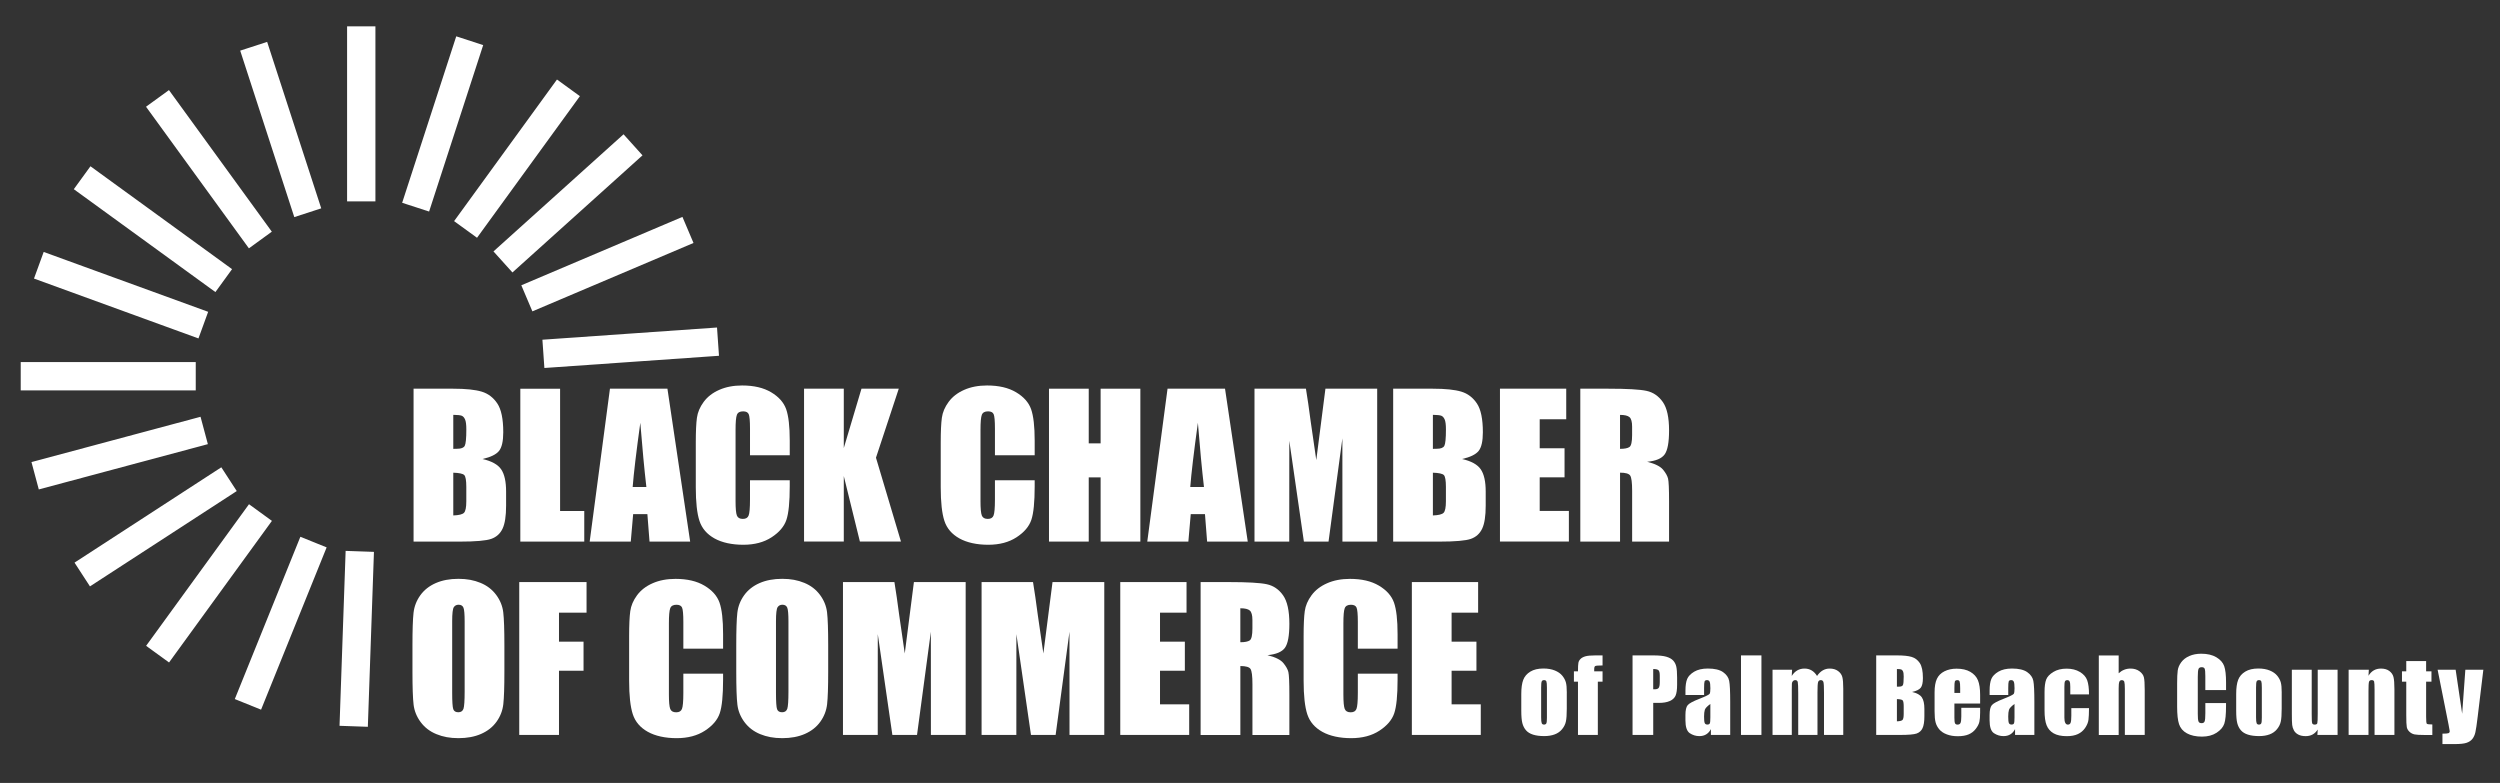 <?xml version="1.0" encoding="UTF-8"?>
<svg id="Layer_1" data-name="Layer 1" xmlns="http://www.w3.org/2000/svg" viewBox="0 0 1038.53 325.23">
  <rect x="0" y="0" width="1038.53" height="325.23" fill="#333333" stroke="none"/>
  <defs>
    <style>
      .cls-1, .cls-2 {
        fill: #fff;
      }

      .cls-2 {
        stroke: #fff;
        stroke-miterlimit: 10;
        stroke-width: 4.57px;
      }
    </style>
  </defs>
  <g>
    <path class="cls-1" d="m171.79,161.47h16.48c5.2,0,9.15.41,11.83,1.22,2.68.81,4.84,2.45,6.49,4.92,1.65,2.47,2.47,6.45,2.47,11.94,0,3.71-.58,6.3-1.75,7.76s-3.46,2.59-6.88,3.37c3.82.86,6.41,2.3,7.77,4.3,1.36,2,2.04,5.07,2.04,9.2v5.89c0,4.29-.49,7.47-1.47,9.54s-2.54,3.48-4.69,4.24c-2.14.76-6.54,1.14-13.18,1.14h-19.1v-63.51Zm16.51,10.87v14.12c.71-.03,1.26-.04,1.65-.04,1.62,0,2.65-.4,3.1-1.2.44-.8.67-3.08.67-6.85,0-1.99-.18-3.38-.55-4.18-.37-.8-.84-1.3-1.43-1.51-.59-.21-1.73-.33-3.43-.35Zm0,24.01v17.77c2.33-.08,3.81-.44,4.45-1.1.64-.65.96-2.26.96-4.82v-5.92c0-2.72-.29-4.37-.86-4.94-.58-.57-2.09-.9-4.55-.98Z"/>
    <path class="cls-1" d="m232.67,161.47v50.8h10.04v12.71h-26.56v-63.51h16.51Z"/>
    <path class="cls-1" d="m277.26,161.47l9.44,63.51h-16.88l-.89-11.41h-5.91l-.99,11.41h-17.07l8.42-63.51h23.87Zm-8.75,40.83c-.84-7.19-1.67-16.08-2.52-26.67-1.68,12.16-2.74,21.05-3.17,26.67h5.68Z"/>
    <path class="cls-1" d="m328.07,189.12h-16.51v-11.04c0-3.21-.18-5.21-.53-6.01-.35-.8-1.13-1.19-2.33-1.19-1.36,0-2.22.48-2.59,1.45-.37.97-.55,3.06-.55,6.28v29.5c0,3.09.18,5.1.55,6.04s1.19,1.41,2.47,1.41,2.03-.47,2.41-1.42c.38-.94.57-3.16.57-6.65v-7.98h16.51v2.48c0,6.57-.46,11.24-1.39,13.98-.93,2.75-2.98,5.16-6.16,7.23-3.18,2.07-7.09,3.1-11.75,3.1s-8.83-.88-11.96-2.63c-3.14-1.75-5.22-4.18-6.24-7.28-1.02-3.1-1.53-7.76-1.53-13.98v-18.55c0-4.58.16-8.01.47-10.3.31-2.29,1.25-4.49,2.81-6.61,1.56-2.12,3.71-3.79,6.47-5,2.76-1.22,5.93-1.82,9.51-1.82,4.86,0,8.88.94,12.04,2.82,3.16,1.88,5.24,4.22,6.24,7.03.99,2.81,1.49,7.17,1.49,13.1v6.03Z"/>
    <path class="cls-1" d="m373.36,161.47l-9.47,28.67,10.38,34.83h-17.06l-6.69-27.22v27.22h-16.51v-63.51h16.51v24.67l7.35-24.67h15.5Z"/>
    <path class="cls-1" d="m429.82,189.12h-16.51v-11.04c0-3.21-.18-5.21-.53-6.01-.35-.8-1.13-1.19-2.33-1.19-1.36,0-2.22.48-2.59,1.45-.37.97-.55,3.06-.55,6.28v29.5c0,3.09.18,5.1.55,6.04s1.19,1.41,2.47,1.41,2.03-.47,2.41-1.42c.38-.94.57-3.16.57-6.65v-7.98h16.51v2.48c0,6.57-.46,11.24-1.39,13.98-.93,2.75-2.98,5.16-6.16,7.23-3.18,2.07-7.09,3.1-11.75,3.1s-8.83-.88-11.96-2.63c-3.14-1.75-5.22-4.18-6.24-7.28-1.02-3.1-1.53-7.76-1.53-13.98v-18.55c0-4.58.16-8.01.47-10.3.31-2.29,1.25-4.49,2.81-6.61,1.56-2.12,3.71-3.79,6.47-5,2.76-1.22,5.93-1.82,9.51-1.82,4.86,0,8.88.94,12.04,2.82,3.16,1.88,5.24,4.22,6.24,7.03.99,2.81,1.49,7.17,1.49,13.1v6.03Z"/>
    <path class="cls-1" d="m473.72,161.47v63.51h-16.51v-26.67h-4.94v26.67h-16.51v-63.51h16.51v22.71h4.94v-22.71h16.51Z"/>
    <path class="cls-1" d="m508.89,161.47l9.44,63.51h-16.88l-.89-11.41h-5.91l-.99,11.41h-17.07l8.42-63.51h23.87Zm-8.75,40.83c-.84-7.19-1.67-16.08-2.52-26.67-1.68,12.16-2.74,21.05-3.17,26.67h5.68Z"/>
    <path class="cls-1" d="m572.1,161.47v63.51h-14.44l-.02-42.87-5.75,42.87h-10.24l-6.06-41.89-.02,41.89h-14.44v-63.51h21.37c.63,3.82,1.29,8.32,1.96,13.5l2.34,16.15,3.8-29.66h21.49Z"/>
    <path class="cls-1" d="m578.73,161.47h16.48c5.2,0,9.15.41,11.83,1.22,2.68.81,4.84,2.45,6.49,4.92,1.65,2.47,2.47,6.45,2.47,11.94,0,3.71-.58,6.3-1.75,7.76s-3.46,2.59-6.88,3.37c3.82.86,6.41,2.3,7.77,4.3,1.36,2,2.04,5.07,2.04,9.2v5.89c0,4.29-.49,7.47-1.47,9.54s-2.54,3.48-4.69,4.24c-2.14.76-6.54,1.14-13.18,1.14h-19.1v-63.51Zm16.51,10.87v14.12c.71-.03,1.26-.04,1.65-.04,1.62,0,2.65-.4,3.1-1.2.44-.8.67-3.08.67-6.85,0-1.99-.18-3.38-.55-4.18-.37-.8-.84-1.3-1.43-1.51-.59-.21-1.73-.33-3.43-.35Zm0,24.01v17.77c2.33-.08,3.81-.44,4.45-1.1.64-.65.96-2.26.96-4.82v-5.92c0-2.72-.29-4.37-.86-4.94-.58-.57-2.09-.9-4.55-.98Z"/>
    <path class="cls-1" d="m623.09,161.47h27.54v12.71h-11.02v12.04h10.32v12.08h-10.32v13.96h12.12v12.71h-28.63v-63.51Z"/>
    <path class="cls-1" d="m656.47,161.47h11.69c7.79,0,13.07.3,15.83.9,2.76.6,5.01,2.14,6.75,4.61,1.74,2.47,2.61,6.41,2.61,11.83,0,4.94-.61,8.26-1.84,9.96-1.23,1.7-3.65,2.72-7.26,3.06,3.27.81,5.46,1.9,6.59,3.26,1.12,1.36,1.82,2.61,2.1,3.75.27,1.14.41,4.27.41,9.4v16.75h-15.34v-21.1c0-3.4-.27-5.5-.8-6.32s-1.94-1.22-4.22-1.22v28.64h-16.51v-63.51Zm16.51,10.87v14.12c1.86,0,3.16-.26,3.9-.76.75-.51,1.12-2.16,1.12-4.96v-3.49c0-2.01-.36-3.33-1.08-3.96s-2.03-.94-3.94-.94Z"/>
    <path class="cls-1" d="m209.53,278.99c0,6.38-.15,10.9-.45,13.55-.3,2.65-1.24,5.08-2.82,7.28-1.58,2.2-3.72,3.88-6.41,5.06-2.69,1.18-5.83,1.76-9.41,1.76s-6.45-.56-9.16-1.67c-2.71-1.11-4.88-2.78-6.53-5-1.65-2.22-2.63-4.64-2.94-7.26-.31-2.61-.47-7.19-.47-13.73v-10.87c0-6.38.15-10.9.45-13.55.3-2.65,1.24-5.08,2.82-7.28,1.58-2.2,3.72-3.88,6.41-5.06s5.83-1.77,9.41-1.77,6.45.56,9.16,1.67c2.71,1.11,4.88,2.78,6.53,5,1.65,2.22,2.63,4.64,2.94,7.26.31,2.62.47,7.19.47,13.73v10.87Zm-16.51-20.87c0-2.96-.16-4.84-.49-5.67-.33-.82-1-1.24-2.02-1.24-.86,0-1.52.33-1.98,1-.46.67-.69,2.63-.69,5.9v29.66c0,3.69.15,5.96.45,6.82.3.86,1,1.29,2.1,1.29s1.84-.5,2.16-1.49c.31-.99.47-3.36.47-7.1v-29.18Z"/>
    <path class="cls-1" d="m215.69,241.8h27.97v12.71h-11.45v12.04h10.2v12.08h-10.2v26.67h-16.51v-63.51Z"/>
    <path class="cls-1" d="m300.38,269.46h-16.51v-11.04c0-3.21-.18-5.21-.53-6.01-.35-.8-1.13-1.19-2.33-1.19-1.36,0-2.22.48-2.59,1.45-.37.97-.55,3.06-.55,6.28v29.5c0,3.09.18,5.1.55,6.04.37.94,1.19,1.41,2.47,1.41s2.03-.47,2.41-1.42c.38-.94.57-3.16.57-6.65v-7.98h16.51v2.48c0,6.57-.46,11.24-1.39,13.98-.93,2.75-2.98,5.16-6.16,7.23-3.18,2.07-7.09,3.1-11.75,3.1s-8.83-.88-11.96-2.63c-3.14-1.75-5.22-4.18-6.24-7.28-1.02-3.1-1.53-7.76-1.53-13.98v-18.55c0-4.58.16-8.01.47-10.3.31-2.29,1.25-4.49,2.81-6.61,1.56-2.12,3.71-3.79,6.47-5,2.76-1.22,5.93-1.82,9.51-1.82,4.86,0,8.88.94,12.04,2.82,3.16,1.88,5.24,4.22,6.24,7.03.99,2.81,1.49,7.17,1.49,13.1v6.03Z"/>
    <path class="cls-1" d="m344.04,278.99c0,6.38-.15,10.9-.45,13.55-.3,2.65-1.24,5.08-2.82,7.28-1.58,2.2-3.72,3.88-6.41,5.06-2.69,1.18-5.83,1.76-9.41,1.76s-6.45-.56-9.16-1.67c-2.71-1.11-4.88-2.78-6.53-5-1.65-2.22-2.63-4.64-2.94-7.26-.31-2.61-.47-7.19-.47-13.73v-10.87c0-6.38.15-10.9.45-13.55.3-2.65,1.24-5.08,2.82-7.28,1.58-2.2,3.72-3.88,6.41-5.06s5.83-1.77,9.41-1.77,6.45.56,9.16,1.67c2.71,1.11,4.88,2.78,6.53,5,1.65,2.22,2.63,4.64,2.94,7.26.31,2.62.47,7.19.47,13.73v10.87Zm-16.51-20.87c0-2.96-.16-4.84-.49-5.67-.33-.82-1-1.24-2.02-1.24-.86,0-1.52.33-1.98,1-.46.67-.69,2.63-.69,5.9v29.66c0,3.69.15,5.96.45,6.82.3.86,1,1.29,2.1,1.29s1.84-.5,2.16-1.49c.31-.99.47-3.36.47-7.1v-29.18Z"/>
    <path class="cls-1" d="m401.15,241.8v63.51h-14.44l-.02-42.87-5.75,42.87h-10.24l-6.06-41.89-.02,41.89h-14.44v-63.51h21.37c.63,3.82,1.29,8.32,1.96,13.5l2.34,16.15,3.8-29.66h21.49Z"/>
    <path class="cls-1" d="m458.73,241.8v63.51h-14.44l-.02-42.87-5.75,42.87h-10.24l-6.06-41.89-.02,41.89h-14.44v-63.51h21.37c.63,3.82,1.29,8.32,1.96,13.5l2.34,16.15,3.8-29.66h21.49Z"/>
    <path class="cls-1" d="m465.36,241.8h27.54v12.71h-11.02v12.04h10.32v12.08h-10.32v13.96h12.12v12.71h-28.63v-63.51Z"/>
    <path class="cls-1" d="m498.74,241.8h11.69c7.79,0,13.07.3,15.83.9,2.76.6,5.01,2.14,6.75,4.61,1.74,2.47,2.61,6.41,2.61,11.83,0,4.94-.61,8.26-1.84,9.96-1.23,1.7-3.65,2.72-7.26,3.06,3.27.81,5.46,1.9,6.59,3.26,1.12,1.36,1.82,2.61,2.1,3.75.27,1.14.41,4.27.41,9.4v16.75h-15.34v-21.1c0-3.4-.27-5.5-.8-6.32s-1.94-1.22-4.22-1.22v28.64h-16.51v-63.51Zm16.51,10.87v14.12c1.86,0,3.16-.26,3.9-.76.75-.51,1.12-2.16,1.12-4.96v-3.49c0-2.01-.36-3.33-1.08-3.96s-2.03-.94-3.94-.94Z"/>
    <path class="cls-1" d="m580.57,269.46h-16.51v-11.04c0-3.21-.18-5.21-.53-6.01-.35-.8-1.13-1.19-2.33-1.19-1.36,0-2.22.48-2.59,1.45-.37.97-.55,3.06-.55,6.28v29.5c0,3.09.18,5.1.55,6.04s1.19,1.41,2.47,1.41,2.03-.47,2.41-1.42c.38-.94.57-3.16.57-6.65v-7.98h16.51v2.48c0,6.57-.46,11.24-1.39,13.98-.93,2.75-2.98,5.16-6.16,7.23-3.18,2.07-7.09,3.1-11.75,3.1s-8.83-.88-11.96-2.63c-3.14-1.75-5.22-4.18-6.24-7.28-1.02-3.1-1.53-7.76-1.53-13.98v-18.55c0-4.58.16-8.01.47-10.3.31-2.29,1.25-4.49,2.81-6.61,1.56-2.12,3.71-3.79,6.47-5,2.76-1.22,5.93-1.82,9.51-1.82,4.86,0,8.88.94,12.04,2.82,3.16,1.88,5.24,4.22,6.24,7.03.99,2.81,1.49,7.17,1.49,13.1v6.03Z"/>
    <path class="cls-1" d="m586.49,241.8h27.54v12.71h-11.02v12.04h10.32v12.08h-10.32v13.96h12.12v12.71h-28.63v-63.51Z"/>
    <path class="cls-1" d="m650.86,287.73v6.63c0,2.44-.12,4.22-.37,5.36-.24,1.14-.77,2.2-1.57,3.18-.8.99-1.83,1.71-3.09,2.18-1.26.47-2.7.7-4.34.7-1.82,0-3.37-.2-4.63-.6-1.27-.4-2.25-1.01-2.95-1.82-.7-.81-1.2-1.79-1.5-2.94-.3-1.15-.45-2.87-.45-5.17v-6.94c0-2.52.27-4.48.82-5.9.54-1.41,1.52-2.55,2.94-3.41,1.41-.86,3.22-1.29,5.43-1.29,1.85,0,3.44.28,4.77.83s2.35,1.27,3.07,2.15c.72.88,1.21,1.8,1.48,2.73.27.94.4,2.37.4,4.29Zm-8.25-2.04c0-1.39-.08-2.26-.22-2.62-.15-.36-.47-.54-.96-.54s-.82.18-.98.54c-.16.36-.24,1.23-.24,2.62v12.23c0,1.28.08,2.11.24,2.5s.48.58.96.58.81-.18.97-.53c.16-.35.23-1.12.23-2.29v-12.49Z"/>
    <path class="cls-1" d="m665.72,272.26v4.18c-1.7,0-2.7.08-3.01.23-.31.16-.46.6-.46,1.34v.86h3.47v4.29h-1.96v22.15h-8.25v-22.15h-1.69v-4.29h1.69c0-1.78.06-2.97.18-3.57.12-.6.42-1.13.91-1.6.48-.47,1.16-.83,2.03-1.07.87-.24,2.22-.37,4.06-.37h3.02Z"/>
    <path class="cls-1" d="m678.17,272.26h8.65c2.34,0,4.14.18,5.4.55,1.26.37,2.2.9,2.84,1.59s1.06,1.53,1.29,2.52c.22.99.34,2.51.34,4.58v2.88c0,2.11-.22,3.65-.65,4.61-.44.97-1.23,1.71-2.4,2.22-1.16.52-2.68.78-4.56.78h-2.31v13.31h-8.59v-33.04Zm8.59,5.65v8.41c.24.01.46.02.63.02.79,0,1.34-.19,1.64-.58s.46-1.19.46-2.42v-2.71c0-1.13-.18-1.86-.53-2.2-.35-.34-1.09-.51-2.2-.51Z"/>
    <path class="cls-1" d="m707.9,288.71h-7.74v-1.82c0-2.1.24-3.71.72-4.85.48-1.14,1.45-2.14,2.91-3.01,1.46-.87,3.35-1.31,5.67-1.31,2.79,0,4.89.49,6.31,1.48,1.41.99,2.27,2.2,2.55,3.63.29,1.44.43,4.39.43,8.87v13.59h-8.02v-2.41c-.5.97-1.15,1.69-1.95,2.18s-1.75.73-2.85.73c-1.44,0-2.77-.41-3.97-1.21-1.2-.81-1.81-2.58-1.81-5.32v-2.22c0-2.03.32-3.41.96-4.14.64-.73,2.22-1.59,4.76-2.57,2.71-1.06,4.16-1.78,4.35-2.14.19-.37.29-1.12.29-2.25,0-1.41-.11-2.34-.32-2.77-.21-.43-.56-.64-1.05-.64-.56,0-.91.18-1.04.54-.14.36-.2,1.3-.2,2.81v2.84Zm2.61,3.71c-1.32.97-2.09,1.78-2.3,2.43-.21.65-.32,1.59-.32,2.82,0,1.4.09,2.31.28,2.71s.55.61,1.09.61c.52,0,.85-.16,1.01-.48.16-.32.23-1.16.23-2.52v-5.57Z"/>
    <path class="cls-1" d="m731.72,272.26v33.04h-8.49v-33.04h8.49Z"/>
    <path class="cls-1" d="m744.45,278.22l-.14,2.58c.64-1.02,1.4-1.79,2.29-2.3.88-.51,1.89-.77,3.02-.77,2.2,0,3.94,1.02,5.2,3.07.69-1.02,1.48-1.79,2.35-2.3.87-.51,1.84-.77,2.9-.77,1.4,0,2.56.34,3.48,1.02.92.68,1.51,1.51,1.77,2.5.26.99.39,2.59.39,4.81v19.25h-8v-17.65c0-2.31-.08-3.75-.23-4.3-.16-.55-.52-.83-1.09-.83s-.96.27-1.13.82c-.17.54-.26,1.98-.26,4.31v17.65h-8v-17.21c0-2.65-.07-4.25-.19-4.78-.13-.53-.49-.8-1.07-.8-.37,0-.68.14-.94.42-.26.28-.4.62-.43,1.02-.03.4-.04,1.26-.04,2.56v18.78h-8v-27.08h8.14Z"/>
    <path class="cls-1" d="m779.41,272.26h8.57c2.71,0,4.76.21,6.15.63,1.39.42,2.52,1.27,3.38,2.56.86,1.29,1.29,3.36,1.29,6.21,0,1.93-.3,3.28-.91,4.04-.61.76-1.8,1.35-3.58,1.75,1.99.45,3.33,1.19,4.04,2.24.71,1.04,1.06,2.64,1.06,4.79v3.06c0,2.23-.26,3.89-.77,4.96s-1.32,1.81-2.44,2.21c-1.12.39-3.4.59-6.86.59h-9.94v-33.04Zm8.59,5.65v7.35c.37-.01.65-.02.86-.02.84,0,1.38-.21,1.61-.62.23-.41.35-1.6.35-3.56,0-1.03-.1-1.76-.29-2.17-.19-.41-.44-.68-.74-.79-.31-.11-.9-.17-1.79-.18Zm0,12.49v9.25c1.21-.04,1.98-.23,2.32-.57.33-.34.5-1.18.5-2.51v-3.08c0-1.41-.15-2.27-.45-2.57-.3-.3-1.09-.47-2.37-.51Z"/>
    <path class="cls-1" d="m822.55,292.25h-10.67v5.86c0,1.22.09,2.01.27,2.37.18.35.52.53,1.02.53.63,0,1.04-.23,1.26-.7.21-.47.32-1.38.32-2.72v-3.57h7.82v2c0,1.67-.11,2.96-.32,3.86-.21.9-.7,1.86-1.48,2.88s-1.76,1.79-2.95,2.3c-1.19.51-2.68.77-4.48.77s-3.28-.25-4.61-.76c-1.33-.5-2.37-1.19-3.11-2.07-.74-.88-1.26-1.84-1.54-2.9-.29-1.05-.43-2.59-.43-4.6v-7.9c0-2.37.32-4.24.96-5.6.64-1.37,1.69-2.41,3.14-3.14,1.46-.73,3.13-1.09,5.02-1.09,2.31,0,4.22.44,5.73,1.32,1.5.88,2.56,2.04,3.16,3.49.6,1.45.91,3.49.91,6.11v3.59Zm-8.27-4.41v-1.98c0-1.4-.08-2.31-.22-2.71-.15-.41-.46-.61-.92-.61-.57,0-.93.17-1.06.52-.14.35-.2,1.28-.2,2.81v1.98h2.41Z"/>
    <path class="cls-1" d="m834.25,288.71h-7.74v-1.82c0-2.1.24-3.71.72-4.85.48-1.14,1.45-2.14,2.91-3.01,1.46-.87,3.35-1.31,5.67-1.31,2.79,0,4.89.49,6.31,1.48,1.41.99,2.27,2.2,2.55,3.63.29,1.44.43,4.39.43,8.87v13.59h-8.02v-2.41c-.5.97-1.15,1.69-1.95,2.18s-1.75.73-2.85.73c-1.44,0-2.77-.41-3.97-1.21-1.2-.81-1.81-2.58-1.81-5.32v-2.22c0-2.03.32-3.41.96-4.14.64-.73,2.22-1.59,4.76-2.57,2.71-1.06,4.16-1.78,4.35-2.14.19-.37.29-1.12.29-2.25,0-1.41-.11-2.34-.32-2.77-.21-.43-.56-.64-1.05-.64-.56,0-.91.18-1.04.54-.14.36-.2,1.3-.2,2.81v2.84Zm2.61,3.71c-1.32.97-2.09,1.78-2.3,2.43-.21.65-.32,1.59-.32,2.82,0,1.4.09,2.31.28,2.71s.55.61,1.09.61c.52,0,.85-.16,1.01-.48.16-.32.23-1.16.23-2.52v-5.57Z"/>
    <path class="cls-1" d="m867.8,288.45h-7.78v-3.12c0-1.09-.09-1.83-.27-2.21-.18-.39-.5-.58-.98-.58s-.8.17-.96.51c-.16.34-.24,1.1-.24,2.29v12.78c0,.97.12,1.69.37,2.17.24.48.6.72,1.08.72.56,0,.94-.25,1.13-.76.2-.5.3-1.46.3-2.86v-3.22h7.35c-.01,2.16-.09,3.79-.23,4.87s-.6,2.19-1.37,3.33c-.77,1.14-1.77,1.99-3.01,2.57-1.24.58-2.77.87-4.59.87-2.33,0-4.17-.4-5.53-1.19-1.36-.8-2.32-1.91-2.89-3.35-.57-1.44-.85-3.47-.85-6.11v-7.69c0-2.3.23-4.03.69-5.2.46-1.17,1.45-2.21,2.96-3.13s3.35-1.38,5.51-1.38,3.99.46,5.51,1.37c1.52.91,2.54,2.06,3.04,3.45.5,1.39.76,3.35.76,5.9Z"/>
    <path class="cls-1" d="m880.12,272.26v7.43c.71-.65,1.47-1.15,2.3-1.47.82-.33,1.7-.49,2.64-.49,1.44,0,2.67.37,3.68,1.1,1.01.73,1.63,1.58,1.86,2.54s.34,2.71.34,5.26v18.68h-8.25v-19.06c0-1.58-.08-2.59-.23-3.04-.16-.45-.51-.67-1.05-.67-.5,0-.84.23-1.02.69-.18.46-.27,1.38-.27,2.76v19.33h-8.25v-33.04h8.25Z"/>
    <path class="cls-1" d="m924.71,286.65h-8.59v-5.74c0-1.67-.09-2.71-.28-3.13-.18-.41-.59-.62-1.21-.62-.71,0-1.16.25-1.35.76-.19.5-.29,1.59-.29,3.27v15.35c0,1.61.09,2.65.29,3.14.19.49.62.73,1.29.73s1.06-.24,1.26-.74c.2-.49.3-1.64.3-3.46v-4.15h8.59v1.29c0,3.42-.24,5.85-.72,7.28-.48,1.43-1.55,2.68-3.2,3.76s-3.69,1.61-6.11,1.61-4.59-.46-6.23-1.37-2.71-2.17-3.25-3.79-.8-4.04-.8-7.28v-9.65c0-2.38.08-4.17.24-5.36.16-1.19.65-2.34,1.46-3.44.81-1.1,1.93-1.97,3.37-2.6,1.44-.63,3.08-.95,4.95-.95,2.53,0,4.62.49,6.27,1.47,1.65.98,2.73,2.2,3.25,3.66.52,1.46.78,3.73.78,6.82v3.14Z"/>
    <path class="cls-1" d="m947.84,287.73v6.63c0,2.44-.12,4.22-.37,5.36-.24,1.14-.77,2.2-1.57,3.18-.8.99-1.83,1.71-3.09,2.18-1.26.47-2.7.7-4.34.7-1.82,0-3.37-.2-4.63-.6-1.27-.4-2.25-1.01-2.95-1.82-.7-.81-1.2-1.79-1.5-2.94-.3-1.15-.45-2.87-.45-5.17v-6.94c0-2.52.27-4.48.82-5.9.54-1.41,1.52-2.55,2.94-3.41,1.41-.86,3.22-1.29,5.43-1.29,1.85,0,3.44.28,4.77.83s2.35,1.27,3.07,2.15c.72.88,1.21,1.8,1.48,2.73s.4,2.37.4,4.29Zm-8.25-2.04c0-1.39-.08-2.26-.22-2.62-.15-.36-.47-.54-.96-.54s-.82.18-.98.54c-.16.36-.24,1.23-.24,2.62v12.23c0,1.28.08,2.11.24,2.5s.48.58.96.58.81-.18.97-.53c.16-.35.23-1.12.23-2.29v-12.49Z"/>
    <path class="cls-1" d="m971.06,278.22v27.08h-8.39l.14-2.25c-.57.91-1.28,1.6-2.11,2.06-.84.46-1.8.69-2.89.69-1.24,0-2.27-.22-3.08-.65-.82-.43-1.42-1.01-1.81-1.73-.39-.72-.63-1.47-.72-2.26-.1-.78-.14-2.34-.14-4.66v-18.27h8.25v18.43c0,2.11.06,3.36.19,3.76.13.39.48.59,1.05.59.61,0,.98-.2,1.09-.61.11-.41.17-1.72.17-3.94v-18.23h8.25Z"/>
    <path class="cls-1" d="m984.04,278.22l-.14,2.5c.6-1,1.33-1.74,2.19-2.24.86-.5,1.86-.75,2.99-.75,1.41,0,2.57.33,3.47,1,.9.67,1.48,1.51,1.73,2.52.26,1.01.39,2.7.39,5.07v18.98h-8.25v-18.76c0-1.86-.06-3-.18-3.41s-.46-.61-1.02-.61c-.59,0-.95.23-1.1.7-.15.47-.22,1.72-.22,3.77v18.31h-8.25v-27.08h8.39Z"/>
    <path class="cls-1" d="m1007.84,274.61v4.27h2.22v4.29h-2.22v14.49c0,1.78.09,2.78.28,2.98s.95.31,2.3.31v4.37h-3.33c-1.88,0-3.22-.08-4.02-.23-.8-.16-1.51-.52-2.12-1.08-.61-.56-.99-1.21-1.14-1.94-.15-.73-.22-2.44-.22-5.13v-13.76h-1.78v-4.29h1.78v-4.27h8.27Z"/>
    <path class="cls-1" d="m1031.61,278.22l-2.36,19.59c-.37,3.1-.69,5.22-.94,6.35-.25,1.13-.67,2.06-1.26,2.8-.59.73-1.4,1.28-2.44,1.62-1.04.35-2.7.52-4.99.52h-5v-4.33c1.28,0,2.11-.06,2.47-.19.37-.13.55-.42.55-.87,0-.22-.17-1.16-.51-2.84l-4.52-22.66h7.49l2.71,18.29,1.32-18.29h7.46Z"/>
  </g>
  <g>
    <rect class="cls-2" x="146.47" y="13.23" width="7.2" height="68.14"/>
    <rect class="cls-2" x="113.01" y="19.72" width="7.2" height="68.14" transform="translate(-10.91 38.67) rotate(-18)"/>
    <rect class="cls-2" x="83.19" y="36.22" width="7.2" height="68.14" transform="translate(-24.74 64.44) rotate(-36)"/>
    <rect class="cls-2" x="59.93" y="61.13" width="7.2" height="68.14" transform="translate(-50.83 90.64) rotate(-54)"/>
    <rect class="cls-2" x="46.69" y="88.56" width="7.2" height="68.14" transform="translate(-82.14 127.94) rotate(-70)"/>
    <rect class="cls-2" x="41.36" y="122.21" width="7.2" height="68.14" transform="translate(-111.32 201.24) rotate(-90)"/>
    <rect class="cls-2" x="46.11" y="154.16" width="7.2" height="68.14" transform="translate(-119.24 284.96) rotate(-105)"/>
    <rect class="cls-2" x="61.06" y="184.8" width="7.2" height="68.14" transform="translate(-83.69 392.29) rotate(-123)"/>
    <rect class="cls-2" x="83.24" y="208.27" width="7.2" height="68.14" transform="translate(14.64 489.43) rotate(-144)"/>
    <rect class="cls-2" x="113.02" y="224.82" width="7.2" height="68.14" transform="translate(127.76 542.62) rotate(-158)"/>
    <rect class="cls-2" x="144.58" y="231.31" width="7.2" height="68.14" transform="translate(287.02 535.77) rotate(-178)"/>
    <rect class="cls-2" x="258.4" y="110.39" width="7.2" height="68.14" transform="translate(387.83 -126.98) rotate(86)"/>
    <rect class="cls-2" x="248.73" y="75.65" width="7.2" height="68.14" transform="translate(254.73 -165.42) rotate(67)"/>
    <rect class="cls-2" x="232.35" y="50.41" width="7.2" height="68.14" transform="translate(140.85 -147.39) rotate(48)"/>
    <rect class="cls-2" x="211.17" y="31.83" width="7.2" height="68.14" transform="translate(79.75 -113.65) rotate(36)"/>
    <rect class="cls-2" x="180.29" y="17.41" width="7.2" height="68.14" transform="translate(24.91 -54.3) rotate(18)"/>
  </g>
</svg>